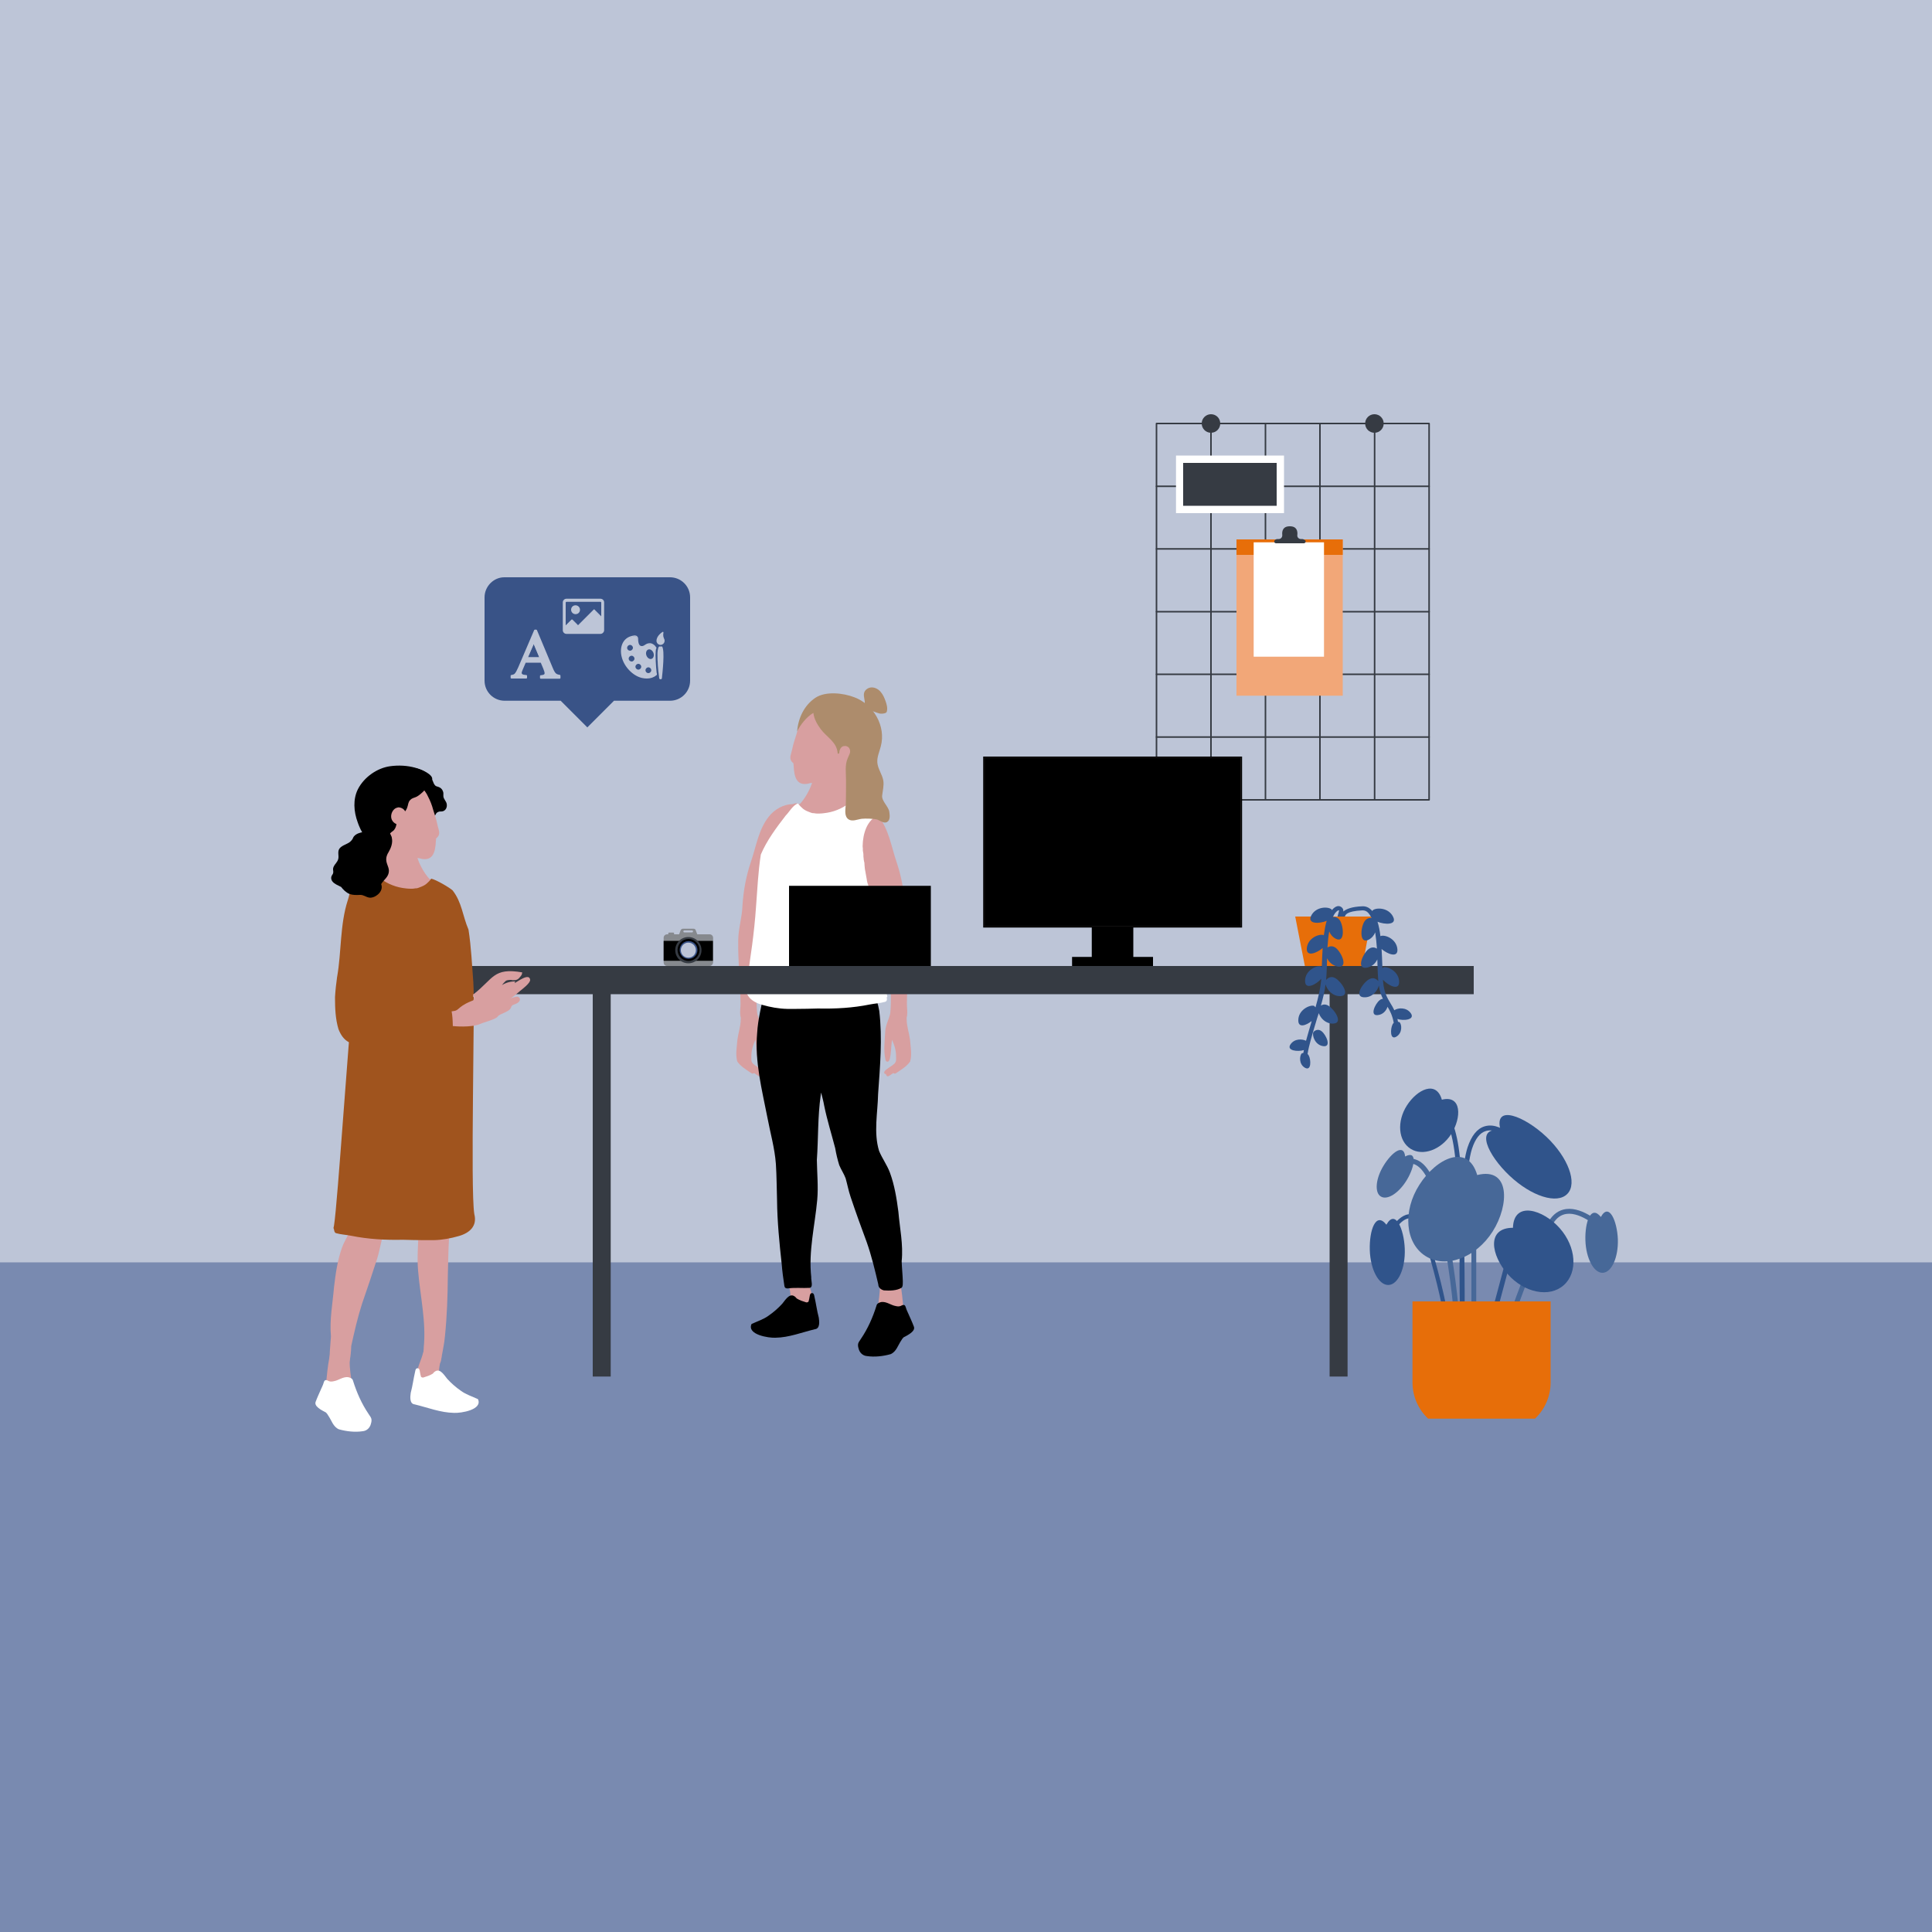 <?xml version="1.0" encoding="utf-8"?>
<!-- Generator: Adobe Illustrator 27.9.0, SVG Export Plug-In . SVG Version: 6.00 Build 0)  -->
<svg version="1.1" id="Laag_1" xmlns="http://www.w3.org/2000/svg" xmlns:xlink="http://www.w3.org/1999/xlink" x="0px" y="0px"
	 viewBox="0 0 1000 1000" style="enable-background:new 0 0 1000 1000;" xml:space="preserve">
<style type="text/css">
	.st0{fill-rule:evenodd;clip-rule:evenodd;fill:#BDC5D7;}
	.st1{fill:#798AB0;}
	.st2{fill:#363B43;}
	.st3{fill:#F2A778;}
	.st4{fill:#E76E09;}
	.st5{fill:#FFFFFF;}
	.st6{fill:#D89FA0;}
	.st7{fill:#AD8C6C;}
	.st8{fill:#395387;}
	.st9{fill:#BDC5D7;}
	.st10{fill:#A0541E;}
	.st11{fill:#231F20;}
	.st12{fill:#30548B;}
	.st13{fill:#476898;}
	.st14{fill:#86898E;}
</style>
<rect y="0" class="st0" width="1000" height="1000"/>
<rect y="653.4" class="st1" width="1000" height="346.6"/>
<g>
	<g>
		<g>
			<g>
				<g>
					<g>
						<path class="st2" d="M739.7,414.4H598.6c-0.2,0-0.4-0.2-0.4-0.4V219.2c0-0.2,0.2-0.4,0.4-0.4h141.1c0.2,0,0.4,0.2,0.4,0.4V414
							C740.1,414.2,739.9,414.4,739.7,414.4z M599,413.6h140.3v-194H599V413.6z"/>
					</g>
				</g>
			</g>
		</g>
		<g>
			<g>
				<g>
					<g>
						<path class="st2" d="M739.7,381.9H598.6c-0.2,0-0.4-0.2-0.4-0.4c0-0.2,0.2-0.4,0.4-0.4h141.1c0.2,0,0.4,0.2,0.4,0.4
							C740.1,381.7,739.9,381.9,739.7,381.9z"/>
					</g>
				</g>
			</g>
		</g>
		<g>
			<g>
				<g>
					<g>
						<path class="st2" d="M739.7,349.4H598.6c-0.2,0-0.4-0.2-0.4-0.4c0-0.2,0.2-0.4,0.4-0.4h141.1c0.2,0,0.4,0.2,0.4,0.4
							C740.1,349.3,739.9,349.4,739.7,349.4z"/>
					</g>
				</g>
			</g>
		</g>
		<g>
			<g>
				<g>
					<g>
						<path class="st2" d="M739.7,317H598.6c-0.2,0-0.4-0.2-0.4-0.4c0-0.2,0.2-0.4,0.4-0.4h141.1c0.2,0,0.4,0.2,0.4,0.4
							C740.1,316.8,739.9,317,739.7,317z"/>
					</g>
				</g>
			</g>
		</g>
		<g>
			<g>
				<g>
					<g>
						<path class="st2" d="M739.7,284.5H598.6c-0.2,0-0.4-0.2-0.4-0.4c0-0.2,0.2-0.4,0.4-0.4h141.1c0.2,0,0.4,0.2,0.4,0.4
							C740.1,284.3,739.9,284.5,739.7,284.5z"/>
					</g>
				</g>
			</g>
		</g>
		<g>
			<g>
				<g>
					<g>
						<path class="st2" d="M739.7,252.1H598.6c-0.2,0-0.4-0.2-0.4-0.4c0-0.2,0.2-0.4,0.4-0.4h141.1c0.2,0,0.4,0.2,0.4,0.4
							C740.1,251.9,739.9,252.1,739.7,252.1z"/>
					</g>
				</g>
			</g>
		</g>
		<g>
			<g>
				<g>
					<g>
						<path class="st2" d="M711.5,414.4c-0.2,0-0.4-0.2-0.4-0.4V219.2c0-0.2,0.2-0.4,0.4-0.4c0.2,0,0.4,0.2,0.4,0.4V414
							C711.9,414.2,711.7,414.4,711.5,414.4z"/>
					</g>
				</g>
			</g>
		</g>
		<g>
			<g>
				<g>
					<g>
						<path class="st2" d="M683.2,414.4c-0.2,0-0.4-0.2-0.4-0.4V219.2c0-0.2,0.2-0.4,0.4-0.4s0.4,0.2,0.4,0.4V414
							C683.6,414.2,683.5,414.4,683.2,414.4z"/>
					</g>
				</g>
			</g>
		</g>
		<g>
			<g>
				<g>
					<g>
						<path class="st2" d="M655,414.4c-0.2,0-0.4-0.2-0.4-0.4V219.2c0-0.2,0.2-0.4,0.4-0.4c0.2,0,0.4,0.2,0.4,0.4V414
							C655.4,414.2,655.2,414.4,655,414.4z"/>
					</g>
				</g>
			</g>
		</g>
		<g>
			<g>
				<g>
					<g>
						<path class="st2" d="M626.8,414.4c-0.2,0-0.4-0.2-0.4-0.4V219.2c0-0.2,0.2-0.4,0.4-0.4s0.4,0.2,0.4,0.4V414
							C627.2,414.2,627,414.4,626.8,414.4z"/>
					</g>
				</g>
			</g>
		</g>
	</g>
	<g>
		<g>
			<g>
				<g>
					<g>
						<rect x="640" y="279.2" class="st3" width="55" height="80.9"/>
					</g>
				</g>
			</g>
		</g>
		<g>
			<g>
				<g>
					<g>
						<rect x="640" y="279.2" class="st4" width="55" height="8"/>
					</g>
				</g>
			</g>
		</g>
		<g>
			<g>
				<g>
					<rect x="648.9" y="280.7" class="st5" width="36.4" height="59.2"/>
				</g>
			</g>
		</g>
		<g>
			<g>
				<g>
					<g>
						<path class="st2" d="M674,279h-0.7c-1.1,0-2-1-1.8-2.1c0.2-1.9-0.2-4.5-3.9-4.5s-4.1,2.6-3.9,4.5c0.1,1.1-0.7,2.1-1.8,2.1
							h-0.7c-0.6,0-1.2,0.3-1.5,0.8l0,0c-0.4,0.6,0,1.4,0.8,1.4h7.2h7.2c0.7,0,1.1-0.8,0.8-1.4l0,0C675.2,279.4,674.6,279,674,279z"
							/>
					</g>
				</g>
			</g>
		</g>
	</g>
	<g>
		<g>
			<g>
				<g>
					<g>
						<rect x="610.5" y="237.7" class="st2" width="52.1" height="26"/>
					</g>
				</g>
			</g>
		</g>
		<g>
			<g>
				<g>
					<g>
						<path class="st5" d="M608.7,235.8v29.8h55.9v-29.8H608.7z M660.8,261.8h-48.4v-22.2h48.4V261.8z"/>
					</g>
				</g>
			</g>
		</g>
		<g>
			<g>
				<g>
					<g>
					</g>
				</g>
			</g>
		</g>
	</g>
	<g>
		<g>
			<g>
				<g>
					<path class="st2" d="M631.6,219.2c0,2.7-2.2,4.8-4.8,4.8c-2.7,0-4.8-2.2-4.8-4.8c0-2.7,2.2-4.8,4.8-4.8
						C629.5,214.4,631.6,216.5,631.6,219.2z"/>
				</g>
			</g>
		</g>
	</g>
	<g>
		<g>
			<g>
				<g>
					<path class="st2" d="M706.6,219.2c0,2.7,2.2,4.8,4.8,4.8c2.7,0,4.8-2.2,4.8-4.8c0-2.7-2.2-4.8-4.8-4.8
						C708.8,214.4,706.6,216.5,706.6,219.2z"/>
				</g>
			</g>
		</g>
	</g>
</g>
<g>
	<g>
		<path class="st6" d="M412.9,681.4c-1.8-0.4-3.8-1.2-4.9-2.6c0.2-0.7,0.3-1.5,0.6-2.2s0.5-1.4,0.6-2.1c0,0.1,0,0.1,0,0.2
			c0.1-0.9,0.2-1.7,0.1-2.6v0.1c0-0.1,0-0.1,0-0.2l0,0c-0.1-0.7-0.2-1.6-0.2-2.3l0,0l0,0l0,0l0,0l0,0l0,0l0,0l0,0c0,0,0,0,0,0.1
			c0,0,0,0,0-0.1l0,0l0,0l0,0l0,0l0,0l0,0l0,0l0,0c-0.2-1.8-0.5-3.6-1.1-5.3c-0.2-0.8-0.6-1.6-0.9-2.4c-0.2-0.4-0.3-0.8-0.5-1.2
			c-0.1-0.1-0.1-0.2-0.2-0.3c0-0.2,0-0.2-0.1-0.4c-0.2-0.7-0.6-2,0.5-2.2c1.7-0.2,1.3,1.9,1.6,3c0.3-2.6,2.4-8.5,5.9-6.2
			c2.5,2.8,2.9,6.8,4.3,10.3c2.6,6.6,5.4,17-4.1,17C414,681.4,413.5,681.4,412.9,681.4z"/>
		<path class="st6" d="M467.4,674.9c0.1,1.6,0.8,3.2,1,4.9c-0.1,4.3-5.1,6.3-8.9,5.8c-2.3-0.2-4.4-2-4.9-4.3
			c-1.8-0.4-0.3-2.7-0.3-3.9c0.4-3.9,1.2-7.8,1.1-11.8c0.1-2.4-0.2-4.5-0.3-6.9c0.1-0.9,1.1-1.3,1.8-1.6c1.6-0.6,3-1.7,4.7-1.8
			C465.8,655.5,467,671.3,467.4,674.9z"/>
		<path d="M423.8,682c0.3,2,0.7,5.7-2,6c-6.7,1.6-13.4,4.3-20.4,4.4c-3.6,0.2-14.9-1.6-12.4-7.1c3-1.4,6.2-2.4,8.8-4.3
			c2.6-1.8,5-3.9,7.1-6.2c2-2.5,4.4-6.6,7.5-2.7c1.6,1,3.3,1.5,4.9,2c0.4,0.1,0.9-0.1,1.2-0.4c0.3-0.9,0.4-1.8,0.6-2.8
			c0.1-0.7,0.3-1.6,1.2-1.6s1.1,1,1.2,1.6C422.4,674.7,422.8,678.3,423.8,682z"/>
		<path d="M473,686.6c1,2.4-3,4.4-5.3,5.6c-0.5,0.5-0.9,1-1.2,1.6c-1.7,2.4-2.5,5.8-5.5,7.1c-3.9,1.1-8.3,1.6-12.3,1
			c-2.2-0.2-3.8-1.8-4.3-3.9c-0.3-1-0.5-2.1,0-3.1c0.3-0.7,0.9-1.3,1.2-1.9c3.6-5.3,6.2-11.2,8.1-17.3c0.2-1.1,1.7-1.7,2.7-1.8
			c2.6-0.2,4.8,1.7,7.2,2.1c0.9,0.2,1.6,0.3,2.5,0c1-0.5,2.1-1.1,2.6,0.3c0.3,1,0.7,2.1,1.2,3.1l0,0c0,0.1,0.1,0.1,0.1,0.2
			C471,681.9,472.1,684.2,473,686.6z"/>
	</g>
	<g>
		<path class="st6" d="M426.9,432.8c-0.6,0-1.1-0.1-1.6-0.2c-0.7-0.2-1.6-0.2-2.3-0.5c-1.8-0.5-3.5-1.2-5.3-1.8
			c-1.6-0.7-3.3-1.3-4.9-2.1c-1.3-0.7-2.5-1.3-3.9-1.9c-0.8-0.3-1.6-0.6-2.5-0.8c-1-1-1.6-1.9-1.3-2.4c0-0.1,0.1-0.1,0.1-0.2
			c0.1-0.4,0.4-0.7,0.8-0.8c7.3-3.2,12.2-10.3,14.6-17.6c0.8-2.4,1.5-4.9,2.1-7.3c0-0.2,0.2-0.5,0.2-0.7c0-0.3,0-0.6,0-0.9
			c0.1-0.4,0.5-0.7,0.8-0.9c1.9-0.7,3.9-0.7,5.8-0.7c3.3,0.4,6.7,0.5,10.1,1c0,0.1,0,0.2,0,0.3c0.2,0.2,0.2,0.4,0.2,0.7
			c0.6,4.9,0.7,10.1,2.1,14.9c0.2,1,0.4,2,0.7,2.9c0.2,1.1,0.6,2.1,1.1,3.1c0.5,1.2,1,2.2,1.6,3.3c1,1.8,2.1,3.5,3.4,5.3
			c0,0.1,0.1,0.1,0.1,0.2v0.1l0,0c0.2,0.2,0.2,0.3,0.4,0.6c-0.5,0.8-1.2,1.6-1.8,2.3c-0.5,0.2-1.1,0.4-1.6,0.7
			c-0.8,0.3-1.6,0.6-2.5,0.8c-1.5,0.5-3,0.8-4.5,1.2c0.2,0,0.2-0.1,0.4-0.1c-2.7,0.5-5.4,0.9-8.2,1.2c-1.2,0.1-2.5,0.2-3.7,0.2
			C427.2,432.8,427,432.8,426.9,432.8z"/>
		<g>
			<path class="st6" d="M444.3,368.3c-6.7-10.8-24.5-5.9-29.5,5.2c-1.1,2.1-2,4.4-2.6,6.7c-0.8,2.4-1.6,4.9-2.1,7.3
				c-0.7,3.5-2.2,5.3,0.6,7.6c0,0.1,0,0.2,0,0.3c0.3,4,0.4,10.4,5.8,10.4c1.1,0,2.1-0.2,3-0.5c3.5-0.2,6.9-0.8,10.3-1.4
				c5.9-0.7,11.8-3.4,14.6-9C448.3,389.1,449.5,375.1,444.3,368.3z M429.8,402.3c1.5-0.4,3-0.9,4.5-1.5c0,0.2,0,0.3,0,0.5
				C432.8,401.7,431.3,402.1,429.8,402.3z"/>
		</g>
	</g>
	<path class="st6" d="M383.4,527.7c0.1-0.7,0-1.3-0.2-2c-0.3-2.1,0.1-4.1,0.1-6.2c-0.1-10.9-1.4-21.9-1.2-32.9
		c0.1-6.1,2-11.8,2.2-17.9c0.5-7.7,1.9-15.4,4.4-22.7c2.7-7.9,3.9-16.7,9.3-23.4c2.9-3.7,7.5-6.3,12.3-6.4c4.5-1.9,5.6,3.5,5.8,6.8
		c0.1,4.3-1.2,8.7-2.8,12.7c-5.4,13.8-12.6,27.2-16.2,41.6c0,0.2-0.1,0.3-0.2,0.5c-0.4,8.2-2.7,16.1-4.1,24.2
		c-1.1,7.4-1.6,15-0.9,22.4c0.6,3.1,2.4,6,2.6,9.3c0.2,4.9,1,9.8-0.1,14.7c0,0.7-0.6,1.3-1.3,1.1c-0.5-0.2-0.7-0.7-0.9-1.2
		c-0.8-3.3-0.7-6.7-1.2-10.1c-1.3,2.8-2.2,5.9-2.1,9c0,0.9-0.2,1.9,0.4,2.7c0.7,1.8,7.1,4.1,5.5,5.8c-0.2,0.2-0.6,0.3-0.8,0.2
		c0.1,0.2,0.1,0.5-0.1,0.7c-0.5,1-1.4,0.3-2.1-0.2c-0.5-0.3-1-0.7-1.5-1c-0.1,0.1-0.4,0.3-0.6,0.3c-0.5,0.1-0.8-0.3-1.2-0.5
		c-2.5-1.7-5.2-3.3-6.9-5.8c-1-3.6-0.2-7.7,0.1-11.4C382.2,534.4,383.4,531.1,383.4,527.7z"/>
	<path class="st6" d="M448.2,419.6c3.6,5.9,5.3,13.4,4.2,20.3c-0.8,4.7-2.9,9-4.7,13.4c-1.3,3.1-2.4,6.2-3.4,9.5
		c-0.5,6.2-1.9,12.5-2.2,17c-0.2,3.9-0.2,8-0.2,11.9c0.1,4.3,0.5,8.7-1.3,12.7c-2.5,5.2-5.3,10.3-8.7,14.9
		c-3.2,3.5-8.1,5.6-12.8,4.9c-8.6-0.6-16.4-6.3-19.4-14.5c0.2,1.5,0.4,3,0.9,4.4c0.7,0.4,0.5,1.5-0.2,1.7c-2.4,0.8-2.5-5.2-2.8-6.7
		c-1-9.2-0.9-18.4,1.6-27.4c1.4-6,1-12-0.2-18c-0.5-3-0.7-6-1.3-8.9c-0.2-0.2-0.2-0.3-0.3-0.6c-4.4-11.6,0.5-16.4,5.9-26.1
		c2.4-3.9,4.7-8.3,8.5-11c1.7-1,3.7-1.4,5.6-2C426.7,413.6,441.8,411.2,448.2,419.6z"/>
	<path class="st6" d="M471,538c0.3,3.7,1.1,7.8,0.1,11.4c-1.7,2.5-4.4,4.1-6.9,5.8c-0.4,0.2-0.7,0.6-1.2,0.5c-0.2,0-0.5-0.2-0.6-0.3
		c-0.5,0.3-1,0.7-1.5,1c-0.7,0.5-1.6,1.2-2.1,0.2c-0.2-0.2-0.2-0.5-0.1-0.7c-0.2,0.1-0.6,0-0.8-0.2c-1.6-1.7,4.8-4,5.5-5.8
		c0.6-0.8,0.4-1.8,0.4-2.7c0.1-3.1-0.8-6.2-2.1-9c-0.5,3.4-0.4,6.8-1.2,10.1c-0.2,0.5-0.4,1-0.9,1.2c-0.7,0.2-1.3-0.4-1.3-1.1
		c-1.1-4.9-0.3-9.8-0.1-14.7c0.2-3.3,2-6.2,2.6-9.3c0.7-7.4,0.2-15-0.9-22.4c-1.4-8.1-3.7-16-4.1-24.2c-0.1-0.2-0.2-0.3-0.2-0.5
		c-3.6-14.4-10.8-27.8-16.2-41.6c-1.6-4-2.9-8.4-2.8-12.7c0.2-3.3,1.3-8.7,5.8-6.8c4.8,0.1,9.4,2.7,12.3,6.4
		c5.4,6.7,6.6,15.5,9.3,23.4c2.5,7.3,3.9,15,4.4,22.7c0.2,6.1,2.1,11.8,2.2,17.9c0.2,11-1.1,22-1.2,32.9c0,2.1,0.4,4.1,0.1,6.2
		c-0.2,0.7-0.3,1.3-0.2,2C469.3,531.1,470.5,534.4,471,538z"/>
	<path d="M467.3,663.2c-0.1,1.1,0.2,2.4-0.6,3.3c-2.5,1.6-6.3,1.6-9.2,1.4c-1.6-0.4-2.9-1.5-2.9-3.1c-1.7-7.3-3.5-14.8-6-21.9
		c-2.9-7.8-5.7-15.5-8.3-23.3c-1.1-3.2-1.7-6.5-2.6-9.7c-0.9-2.4-2.3-4.4-3.3-6.8c-0.9-2.9-1.6-5.8-2.1-8.8
		c-1.9-7.3-4.2-14.6-5.7-22c-0.4-2.3-1-4.5-1.6-6.8c-0.1,0.7-0.2,1.2-0.2,1.4c-1.6,11.1-1.2,22.3-2,33.5c0.1,6.9,0.8,13.7,0.2,20.6
		c-1.2,13.3-4.6,26.6-3.1,40c-0.2,1.6,1.3,5.5-1,5.6c-3.5,0.2-6.9-0.2-10.4,0.2c-0.7,0.1-1.4,0.2-2-0.2c-0.3-0.2-0.4-0.6-0.5-1
		c-0.6-3.8-1.1-7.6-1.4-11.4c-1.2-10.9-2.3-22-2.4-33c-0.2-6.2-0.2-12.5-0.6-18.7c-0.6-8.2-2.9-16.1-4.4-24.1
		c-2.8-14.3-6.6-28.9-5.3-43.7c0.4-7.2,2.3-14.3,3.7-21.4c0.9-7.1,0.3-14.3,1.2-21.4c0-1.1,0.6-2.7,1.9-1.8l0.1,0.1
		c0.9-0.1,1.8-0.1,2.7-0.2c13.8-1.6,26.9-7.4,40.7-8.8c0.5,0.2,0.8,0.6,0.8,1.1c-0.4,1.7-0.2,3.5-0.2,5.3l0,0
		c2.2,5,4.9,9.9,6.2,15.3c1.7,6.9,4.9,13.3,6.1,20.3c1.7,14.3,0.4,28.9-0.6,43.1c-0.2,9.7-2.4,19.9,0.5,29.4
		c1.6,3.9,4.1,7.2,5.6,11.2c2.4,6.5,3.5,13.4,4.4,20.3c0.7,8.5,2.6,16.9,1.7,25.6C466.8,656.2,467.2,659.7,467.3,663.2z"/>
	<path class="st5" d="M458.9,516.3c0.4,0.9,0.2,2.1-1,2.3c-2.5,0.7-5.1,0.8-7.6,1.3c-8.9,1.8-17.8,2.3-26.9,2.1
		c-3.7,0.1-7.4,0.2-11.1,0.2c-1.6,0-3.3,0-4.9,0c-4.4-0.1-8.7-0.9-12.9-2.1c-5.7-1.6-9.7-5.2-8.1-11.4c2.1-13,4-26,4.9-39.1
		c0.7-9.1,1.1-18.3,2.5-27.3c3.1-7.3,8.1-14,12.9-20.2c1.6-1.5,3.9-5.7,6.4-6.2c0.7,1,1.5,1.8,2.3,2.5s1.7,1.2,2.7,1.6
		c0.6,0.2,1.2,0.5,1.8,0.7c0.5,0.2,0.9,0.2,1.4,0.2c0.6,0.1,1.1,0.2,1.6,0.2c0.1,0,0.2,0,0.2,0c0.2,0,0.3,0,0.6,0
		c1.5,0,3-0.2,4.3-0.4c4.9-0.8,9.1-2.9,12.9-6c0.8-0.8,2.1-1.3,3-2c0.7,0.7,1.5,1.5,2.3,2.1c1.6,1.4,3.2,2.9,4.9,4.2
		c1.2,1,2.5,2,3.7,2.9c-6.2,2.4-8.2,9.9-8.3,16c0,0.3,0,0.7,0.1,1.1c0,0.4,0,0.8,0,1.2c0.1,0.4,0.1,0.8,0.2,1.2
		c0.1,0.4,0.1,0.9,0.1,1.3c0,0.5,0,1,0.1,1.4c0,0.5,0.1,1.1,0.2,1.6c0.1,0.2,0.1,0.6,0.2,0.8c0,0.6,0.1,1.2,0.1,1.6
		c0.1,1.2,0.2,2.3,0.5,3.5c0.2,1.2,0.4,2.2,0.6,3.4c0.1,0.7,0.2,1.3,0.4,2c0.2,0.6,0.4,1.2,0.6,1.8c0.2,0.6,0.3,1.2,0.6,1.7
		c0.2,0.7,0.6,1.3,0.9,2c0.1,0.2,0.2,0.4,0.4,0.6c0.4,6.4,1.6,12.7,2.5,19c1.6,10.9,3.2,21.6,5,32.4c0.1,0.5,0.2,1,0.3,1.5
		C458.9,516.2,458.9,516.3,458.9,516.3z"/>
	<g>
		<path class="st7" d="M436.3,386.3c0.1-0.1,0.3-0.1,0.5-0.1c1.2-0.3,2.5,0.3,3,1.5c0.3,0.8,0.3,1.6,0,2.4c-0.3,0.8-0.7,1.5-1,2.3
			c-1.6,3.6-0.9,7.6-0.9,11.4c0,4.1,0,8.1-0.1,12.2c-0.1,2.5-1.1,6.4,1.4,8.1c2,1.3,4.5,0,6.9-0.3c1.6-0.2,6.8-0.1,8.2,0.5
			c1.6,0.7,3.3,2,4.8,1.2c1.7-0.9,1.5-3.4,1.2-5.3c-0.4-2.8-4-5.5-3.7-8.4c0.3-2.6,1-5.3,0.6-7.8c-0.6-3.3-2.9-6.1-3.1-9.4
			c-0.2-2.8,1.1-5.5,1.8-8.3c2.8-10.5-3.8-21.7-13.7-25.4c-5.7-2.2-14.8-3.3-20.2,0.3c-5.8,3.9-8.9,10.6-9.4,17.4
			c1.6-3.4,5-7.7,8.4-9.6c0.4,3.4,2.1,6,3.8,8.4c3.3,4.4,8.4,6.6,8.8,12.7c1,0.1,0.8-0.7,0.9-1.3
			C434.8,387.6,435.3,386.7,436.3,386.3z"/>
		<path class="st7" d="M447.2,358.9c0.3-1.8,2.2-3.1,4-3.1c1.8,0,3.6,1,4.7,2.4c1.2,1.4,1.9,3.1,2.5,4.8c0.6,1.7,1.1,3.6,0.6,5.3
			c0,0.2-0.1,0.3-0.2,0.4c-0.2,0.2-0.4,0.3-0.6,0.4c-1,0.3-2,0.4-3,0.2c-1.8-0.4-3.5-1.6-5.2-1.2c-0.4,0.1-0.8,0.2-1.1,0.1
			c-0.3-0.1-0.5-0.3-0.7-0.5c-1.8-1.8-0.8-1.9-0.6-3.8C447.7,362.2,446.9,360.6,447.2,358.9z"/>
	</g>
</g>
<g id="figures">
	<g>
		<path class="st2" d="M316.1,511.9v200.6h-9.3V511.9H316.1z"/>
		<path class="st2" d="M697.5,511.9v200.6h-9.3V511.9H697.5z"/>
		<path class="st2" d="M762.8,500v14.6h-525V500H762.8z"/>
	</g>
</g>
<g>
	<path class="st8" d="M250.8,309.2v43.1c0,5.8,4.7,10.4,10.4,10.4h29l13.8,13.8l13.8-13.8h29c5.8,0,10.4-4.7,10.4-10.4v-43.1
		c0-5.8-4.7-10.4-10.4-10.4H261C255.5,298.8,250.8,303.5,250.8,309.2z"/>
	<g id="_x32_">
		<path class="st9" d="M287.5,348.9c-0.5-0.5-1.1-1.5-1.8-3.1l-8.2-19.6h-0.6l-8.3,19.4c-0.7,1.7-1.4,2.8-2,3.4
			c-0.3,0.3-0.9,0.5-1.9,0.7v1h7.7v-1c-1.1-0.1-1.9-0.3-2.2-0.5s-0.5-0.6-0.5-0.9c0-0.5,0.2-1.1,0.6-2l1.6-3.7h8.3l1.4,3.4
			c0.5,1.1,0.7,1.9,0.7,2.4c0,0.4-0.2,0.7-0.5,1c-0.3,0.3-1,0.4-1.9,0.5v1h9.8v-1C288.8,349.7,288,349.4,287.5,348.9z M276.2,333.3
			l2.9,6.9h-5.9L276.2,333.3z"/>
		<path class="st9" d="M289.8,349.3c-0.9-0.1-1.5-0.3-2-0.7c-0.5-0.4-1.1-1.4-1.7-2.9l-8.2-19.6c-0.1-0.1-0.2-0.2-0.4-0.2h-0.6
			c-0.2,0-0.3,0.1-0.4,0.2l-8.3,19.4c-0.7,1.6-1.3,2.7-1.9,3.3c-0.1,0.1-0.5,0.4-1.7,0.6c-0.2,0-0.3,0.2-0.3,0.4v1
			c0,0.2,0.2,0.4,0.4,0.4h7.7c0.2,0,0.4-0.2,0.4-0.4v-1c0-0.2-0.2-0.4-0.4-0.4c-1.4-0.1-1.8-0.3-2-0.4c-0.3-0.3-0.4-0.5-0.4-0.6
			c0-0.3,0.1-0.8,0.6-1.9l1.5-3.5h7.8l1.3,3.1c0.5,1.3,0.7,1.9,0.7,2.3c0,0.3-0.1,0.5-0.3,0.7c-0.2,0.1-0.6,0.3-1.7,0.4
			c-0.2,0-0.4,0.2-0.4,0.4v1c0,0.2,0.2,0.4,0.4,0.4h9.8c0.2,0,0.4-0.2,0.4-0.4v-1C290.1,349.5,290,349.4,289.8,349.3z M289.3,350.4
			h-9v-0.3c0.8-0.1,1.4-0.2,1.8-0.5c0.4-0.3,0.6-0.8,0.6-1.3c0-0.6-0.2-1.4-0.7-2.6l-1.4-3.4c-0.1-0.1-0.2-0.2-0.4-0.2h-8.3
			c-0.2,0-0.3,0.1-0.4,0.2l-1.6,3.7c-0.4,1-0.6,1.7-0.6,2.2c0,0.5,0.2,0.9,0.7,1.3c0.4,0.3,1,0.5,2.1,0.6v0.3h-6.9v-0.3
			c0.9-0.2,1.5-0.4,1.8-0.7c0.6-0.6,1.3-1.7,2.1-3.5l8.2-19.1h0.1l8.1,19.3c0.7,1.6,1.3,2.7,1.9,3.2c0.5,0.5,1.2,0.7,2.1,0.9V350.4z
			"/>
		<path class="st9" d="M280.1,340.4l-3.5-8.3c-0.1-0.1-0.2-0.2-0.4-0.2h0c-0.2,0-0.3,0.1-0.4,0.2l-3.6,8.3c-0.1,0.1,0,0.3,0,0.4
			c0.1,0.1,0.2,0.2,0.3,0.2h7c0.1,0,0.3-0.1,0.3-0.2C280.1,340.7,280.1,340.6,280.1,340.4z M273.3,340.2l3-6.9l2.9,6.9H273.3z"/>
	</g>
	<g id="_x31_3">
		<path class="st9" d="M310.8,328.1h-17.6c-1,0-1.9-0.8-1.9-1.9v-14.4c0-1,0.8-1.9,1.9-1.9h17.6c1,0,1.9,0.8,1.9,1.9v14.4
			C312.7,327.2,311.8,328.1,310.8,328.1z M293.2,311.5c-0.2,0-0.4,0.2-0.4,0.4v14.4c0,0.2,0.2,0.4,0.4,0.4h17.6
			c0.2,0,0.4-0.2,0.4-0.4v-14.4c0-0.2-0.2-0.4-0.4-0.4H293.2z"/>
		<circle class="st9" cx="297.9" cy="315.6" r="2"/>
		<path class="st9" d="M297.9,317.9c-1.2,0-2.3-1-2.3-2.3s1-2.3,2.3-2.3c1.2,0,2.3,1,2.3,2.3S299.2,317.9,297.9,317.9z M297.9,314
			c-0.9,0-1.7,0.8-1.7,1.7c0,0.9,0.8,1.7,1.7,1.7c0.9,0,1.7-0.8,1.7-1.7C299.6,314.7,298.8,314,297.9,314z"/>
		<path class="st9" d="M292.1,324.7l3.9-3.9l3.2,3.2l8.3-8.3l4.3,4.3v5.2c0,1.2-1,2.2-2.2,2.2h-15.3c-1.2,0-2.2-1-2.2-2.2V324.7z"/>
		<path class="st9" d="M309.6,327.7h-15.3c-1.4,0-2.5-1.1-2.5-2.5v-0.4c0-0.1,0-0.2,0.1-0.2l3.9-3.9c0.1-0.1,0.4-0.1,0.5,0l2.9,2.9
			l8.1-8.1c0.1-0.1,0.2-0.1,0.2-0.1s0.2,0,0.2,0.1l4.3,4.3c0.1,0.1,0.1,0.2,0.1,0.2v5.2C312.1,326.5,311,327.7,309.6,327.7z
			 M292.5,324.8v0.3c0,1,0.8,1.9,1.9,1.9h15.3c1,0,1.9-0.8,1.9-1.9V320l-3.9-3.9l-8.1,8.1c-0.1,0.1-0.4,0.1-0.5,0l-2.9-2.9
			L292.5,324.8z"/>
	</g>
	<g id="_x33_">
		<path class="st9" d="M339.9,348.5c-0.2-1.8-0.4-4.1-0.5-6.4c-0.1-2.1-0.1-3.8,0-5c0-0.3,0.1-0.6,0.1-0.9c0-0.2,0.1-0.3,0.1-0.5v0
			c-0.3-0.4-0.5-0.7-0.8-1.1c0,0,0-0.1-0.1-0.1c-1.2-1.4-3.3-1.6-4.7-0.4c-0.6,0.5-1.3,0.8-2.1,0.7c-1.6-0.2-2-1.9-2-4.1
			c0-0.8-0.7-1.5-1.5-1.4c-1.6,0.2-3,0.7-4,1.5c-3.8,3.1-3.6,9.7,0.6,14.8c4.1,5.1,10.6,6.8,14.4,3.8c0.2-0.2,0.4-0.3,0.5-0.5
			C339.9,348.8,339.9,348.6,339.9,348.5z M325.4,340.9c0-0.8,0.7-1.5,1.5-1.5c0.8,0,1.5,0.7,1.5,1.5c0,0.8-0.7,1.5-1.5,1.5
			C326,342.3,325.4,341.7,325.4,340.9z M324.6,335.3c0-0.8,0.7-1.5,1.5-1.5c0.8,0,1.5,0.7,1.5,1.5c0,0.8-0.7,1.5-1.5,1.5
			C325.3,336.8,324.6,336.2,324.6,335.3z M331.9,345.1c0,0.8-0.7,1.5-1.5,1.5c-0.8,0-1.5-0.7-1.5-1.5c0-0.8,0.7-1.5,1.5-1.5
			C331.2,343.6,331.9,344.3,331.9,345.1z M334.1,346.9c0-0.8,0.7-1.5,1.5-1.5c0.8,0,1.5,0.7,1.5,1.5c0,0.8-0.7,1.5-1.5,1.5
			C334.7,348.4,334.1,347.7,334.1,346.9z M335.5,336.2c1-0.4,2.2,0.4,2.7,1.7c0.5,1.3,0.1,2.7-0.9,3.1c-1,0.4-2.2-0.4-2.7-1.7
			C334.1,338,334.5,336.6,335.5,336.2z M340.3,338.7c0,1.7,0.1,3.7,0.2,5.7L340.3,338.7z"/>
		<path class="st9" d="M340.5,336.4c0,0.2,0,0.4-0.1,0.6L340.5,336.4z"/>
		<path class="st9" d="M340,348.9c0,0.1,0,0.3,0,0.4c-0.1,0.1-0.2,0.2-0.4,0.3c-1.3,1.1-3,1.6-4.8,1.6c-0.8,0-1.7-0.1-2.6-0.3
			c-2.8-0.7-5.4-2.5-7.5-5.1c-2-2.5-3.2-5.5-3.3-8.4c-0.1-2.9,0.9-5.4,2.8-6.9c1.1-0.9,2.6-1.4,4.2-1.6c0.5,0,1,0.1,1.3,0.4
			c0.4,0.3,0.6,0.8,0.6,1.3c0,3.2,1,3.7,1.7,3.8c0.6,0.1,1.2-0.2,1.8-0.6c0.8-0.6,1.7-0.9,2.7-0.9c1,0.1,1.8,0.6,2.5,1.3l0.1,0.1
			c0.2,0.3,0.4,0.6,0.7,0.9c0,0.1-0.1,0.3-0.1,0.4v0c0,0.2-0.1,0.3-0.1,0.5c-0.3-0.5-0.6-0.9-1-1.4l-0.1-0.1c-0.5-0.6-1.2-1-2-1.1
			c-0.8-0.1-1.6,0.2-2.2,0.7c-0.7,0.6-1.5,0.9-2.3,0.8c-0.9-0.1-1.5-0.6-1.9-1.5c-0.3-0.7-0.4-1.7-0.4-3c0-0.3-0.1-0.6-0.3-0.8
			c-0.2-0.2-0.5-0.3-0.8-0.3c-1.5,0.1-2.8,0.7-3.8,1.4c-3.7,2.9-3.4,9.4,0.6,14.4c4,5,10.2,6.7,13.9,3.7c0.2-0.2,0.5-0.4,0.7-0.7
			C339.9,348.6,339.9,348.8,340,348.9z"/>
		<path class="st9" d="M340.9,348.3C340.9,348.3,340.9,348.4,340.9,348.3c-0.1-0.1-0.1-0.3-0.1-0.5c0,0,0,0,0,0
			C341,348,341,348.2,340.9,348.3z"/>
		<path class="st9" d="M342.6,351c0,0.4-0.4,0.6-0.7,0.6c-0.4,0-0.7-0.3-0.7-0.6c-0.1-0.6-0.2-1.5-0.3-2.6c0-0.2,0-0.4-0.1-0.6
			c-0.1-1-0.2-2.2-0.3-3.4c0,0,0,0,0,0c-0.1-1.9-0.2-4-0.2-5.7v0c0-0.6,0-1.2,0.1-1.7c0-0.2,0-0.4,0.1-0.6c0.1-0.9,0.4-1.6,0.7-1.8
			h1.5C344.2,336.8,342.9,348.2,342.6,351z"/>
		<path class="st9" d="M343.7,331.6c0,1-0.8,1.8-1.8,1.8s-1.8-0.8-1.8-1.8c0-2.5,3-4.3,3-4.3C342.6,329.8,343.7,330.6,343.7,331.6z"
			/>
		<path class="st9" d="M343.7,330.5c-0.3-0.7-0.6-1.5-0.3-3.1c0-0.1,0-0.3-0.1-0.3c-0.1-0.1-0.3-0.1-0.4,0c-0.1,0.1-3.1,1.9-3.1,4.6
			c0,1,0.7,1.8,1.5,2c0.2,0.1,0.4,0.1,0.6,0.1s0.4,0,0.6-0.1c0.9-0.3,1.5-1.1,1.5-2C344,331.2,343.9,330.8,343.7,330.5z M341.9,333
			c-0.8,0-1.4-0.6-1.4-1.4c0-1.6,1.4-2.9,2.2-3.6c-0.1,1.3,0.2,2.1,0.5,2.7c0.1,0.3,0.2,0.6,0.2,0.9
			C343.3,332.4,342.7,333,341.9,333z"/>
	</g>
</g>
<g>
	<path d="M210.7,397.7c1.9,0.1,3.8,0.4,5.6,1c-0.8,0.8-0.2,1.9-0.3,2.8c-0.1,1.9-1.5,3.5-1.9,5.3c-0.3,1.4-0.3,2.9,0.1,4.3
		c0.7,2.7,2.6,4.6,4.3,6.6c1.1,1.3,1.8,2.7,2.9,4c0.5,0.6,1.1,1.1,1.8,1.2c0.9,0.1,1.6-0.3,2.1-1c0.5-0.8,0.4-1.1,1.4-1.6
		c0.9-0.4,1.1-0.2,2-0.3c2-0.2,2.9-2.2,2.5-4c-0.3-1.4-1.6-2.4-1.7-3.8c-0.1-1,0.2-1.8-0.3-2.8c-0.4-1-1.1-1.6-2-2
		c-0.5-0.2-1-0.3-1.5-0.5c-1-0.6-1.3-1.7-1.7-2.7c-2.2-5.4-8.1-7.1-13.5-6.9C210.4,397.2,210.4,397.6,210.7,397.7z"/>
	<g>
		<path class="st6" d="M221.9,720.9c-9.5,0-6.7-10.4-4.1-17c1.4-3.5,1.8-7.5,4.3-10.3c3.5-2.3,5.6,3.6,5.9,6.2
			c0.3-1.1,0.6,2.7,0.4,3.5c-0.6,1.7-0.9,3.5-1.1,5.3l0,0l0,0l0,0l0,0l0,0l0,0l0,0l0,0c0,0.1,0,0.1,0,0.1c0-0.1,0-0.1,0-0.1l0,0l0,0
			l0,0l0,0l0,0l0,0l0,0l0,0c0,0.7-0.1,1.6-0.2,2.3l0,0c0,0.1,0,0.1,0,0.2V711c-0.1,0.9,0,1.7,0.1,2.6c0-0.1,0-0.1,0-0.2
			c0.1,0.7,0.3,1.4,0.6,2.1s0.4,1.5,0.6,2.2c-1.1,1.4-3.1,2.2-4.9,2.6C222.9,720.3,222.4,720.3,221.9,720.9z"/>
		<path class="st6" d="M174.8,694.2c1.7,0.1,3.1,1.2,4.7,1.8c0.7,0.3,1.7,0.7,1.8,1.6c-0.1,2.4-0.4,4.5-0.3,6.9
			c-0.1,4,0.7,7.9,1.1,11.8c0,1.2,1.5,3.5-0.3,3.9c-0.5,2.3-2.6,4.1-4.9,4.3c-3.8,0.5-8.8-1.5-8.9-5.8c0.2-1.7,0.9-3.3,1-4.9
			C169.4,710.2,170.6,694.4,174.8,694.2z"/>
		<path class="st5" d="M214.9,709.8c0.1-0.6,0.3-1.6,1.2-1.6s1.1,0.9,1.2,1.6c0.2,1,0.3,1.9,0.6,2.8c0.3,0.3,0.8,0.5,1.2,0.4
			c1.6-0.5,3.3-1,4.9-2c3.1-3.9,5.5,0.2,7.5,2.7c2.1,2.3,4.5,4.4,7.1,6.2c2.6,1.9,5.8,2.9,8.8,4.3c2.5,5.5-8.8,7.3-12.4,7.1
			c-7-0.1-13.7-2.8-20.4-4.4c-2.7-0.3-2.3-4-2-6C213.6,717.2,214,713.6,214.9,709.8z"/>
		<path class="st5" d="M166.4,718.5c0-0.1,0.1-0.1,0.1-0.2l0,0c0.5-1,0.9-2.1,1.2-3.1c0.5-1.4,1.6-0.8,2.6-0.3
			c0.9,0.3,1.6,0.2,2.5,0c2.4-0.4,4.6-2.3,7.2-2.1c1,0.1,2.5,0.7,2.7,1.8c1.9,6.1,4.5,12,8.1,17.3c0.3,0.6,0.9,1.2,1.2,1.9
			c0.5,1,0.3,2.1,0,3.1c-0.5,2.1-2.1,3.7-4.3,3.9c-4,0.6-8.4,0.1-12.3-1c-3-1.3-3.8-4.7-5.5-7.1c-0.3-0.6-0.7-1.1-1.2-1.6
			c-2.3-1.2-6.3-3.2-5.3-5.6C164.3,723.1,165.4,720.8,166.4,718.5z"/>
	</g>
	<g>
		<path class="st6" d="M209.1,471.6c-1.2,0-2.5-0.1-3.7-0.2c-2.8-0.3-5.5-0.7-8.2-1.2c0.2,0,0.2,0.1,0.4,0.1c-1.5-0.4-3-0.7-4.5-1.2
			c-0.9-0.2-1.7-0.5-2.5-0.8c-0.5-0.3-1.1-0.5-1.6-0.7c-0.6-0.7-1.3-1.5-1.8-2.3c0.2-0.3,0.2-0.4,0.4-0.6l0,0v-0.1
			c0-0.1,0.1-0.1,0.1-0.2c1.3-1.8,2.4-3.5,3.4-5.3c0.6-1.1,1.1-2.1,1.6-3.3c0.5-1,0.9-2,1.1-3.1c0.3-0.9,0.5-1.9,0.7-2.9
			c1.4-4.8,1.5-10,2.1-14.9c0-0.3,0-0.5,0.2-0.7c0-0.1,0-0.2,0-0.3c3.4-0.5,6.8-0.6,10.1-1c1.9,0,3.9,0,5.8,0.7
			c0.3,0.2,0.7,0.5,0.8,0.9c0,0.3,0,0.6,0,0.9c0,0.2,0.2,0.5,0.2,0.7c0.6,2.4,1.3,4.9,2.1,7.3c2.4,7.3,7.3,14.4,14.6,17.6
			c0.4,0.1,0.7,0.4,0.8,0.8c0,0.1,0.1,0.1,0.1,0.2c0.3,0.5-0.3,1.4-1.3,2.4c-0.9,0.2-1.7,0.5-2.5,0.8c-1.4,0.6-2.6,1.2-3.9,1.9
			c-1.6,0.8-3.3,1.4-4.9,2.1c-1.8,0.6-3.5,1.3-5.3,1.8c-0.7,0.3-1.6,0.3-2.3,0.5c-0.5,0.1-1,0.2-1.6,0.2
			C209.4,471.7,209.2,471.7,209.1,471.6z"/>
		<g>
			<path class="st6" d="M192,433.8c2.8,5.6,8.7,8.3,14.6,9c3.4,0.6,6.8,1.2,10.3,1.4c0.9,0.3,1.9,0.5,3,0.5c5.4,0,5.5-6.4,5.8-10.4
				c0-0.1,0-0.2,0-0.3c2.8-2.3,1.3-4.1,0.6-7.6c-0.5-2.4-1.3-4.9-2.1-7.3c-0.6-2.3-1.5-4.6-2.6-6.7c-5-11.1-22.8-16-29.5-5.2
				C186.9,414,188.1,428,192,433.8z M202.1,440.2c0-0.2,0-0.3,0-0.5c1.5,0.6,3,1.1,4.5,1.5C205.1,441,203.6,440.6,202.1,440.2z"/>
		</g>
	</g>
	<path class="st6" d="M219,454c1.9,0.6,3.9,1,5.6,2c3.8,2.7,6.1,7.1,8.5,11c5.4,9.7,10.3,14.5,5.9,26.1c-0.1,0.3-0.1,0.4-0.3,0.6
		c-0.6,2.9-0.8,5.9-1.3,8.9c-1.2,6-1.6,12-0.2,18c2.5,9,2.6,18.2,1.6,27.4c-0.3,1.5-0.4,7.5-2.8,6.7c-0.7-0.2-0.9-1.3-0.2-1.7
		c0.5-1.4,0.7-2.9,0.9-4.4c-3,8.2-10.8,13.9-19.4,14.5c-4.7,0.7-9.6-1.4-12.8-4.9c-3.4-4.6-6.2-9.7-8.7-14.9
		c-1.8-4-1.4-8.4-1.3-12.7c0-3.9,0-8-0.2-11.9c-0.3-4.5-1.7-10.8-2.2-17c-1-3.3-2.1-6.4-3.4-9.5c-1.8-4.4-3.9-8.7-4.7-13.4
		c-1.1-6.9,0.6-14.4,4.2-20.3C194.6,450.1,209.7,452.5,219,454z"/>
	<path class="st6" d="M171.3,691.7c-0.8-8.7,0.9-17.1,1.6-25.6c0.8-6.9,1.8-13.8,4.1-20.3c1.5-4,3.8-7.3,5.3-11.2
		c2.8-9.5,0.7-19.7,0.5-29.4c-1-14.2-2.2-28.8-0.6-43.1c1.1-7,4.1-13.4,5.7-20.3c1.2-5.4,3.7-10.3,5.8-15.3l0,0
		c0-1.8,0.2-3.6-0.2-5.3c0-0.5,0.3-0.9,0.8-1.1c13,1.4,25.3,7.2,38.2,8.8c0.8,0.1,1.7,0.1,2.5,0.2l0.1-0.1c1.2-0.9,1.8,0.7,1.8,1.8
		c0.8,7.1,0.3,14.3,1.1,21.4c1.3,7.1,3.1,14.2,3.5,21.4c1.2,14.8-2.4,29.4-5,43.7c-1.4,8-3.5,15.9-4.1,24.1
		c-0.4,6.2-0.4,12.5-0.6,18.7c-0.1,11-0.4,20.7-1.5,31.6c-0.3,3.8-1.5,9-2.1,12.8c-0.1,0.4-0.2,0.8-0.5,1c-0.6,0.4-1.2,0.3-1.9,0.2
		c-3.3-0.4-2.3-2.2-5.6-2.4c-2.1-0.1-0.7-4-0.9-5.6c1.4-13.4-1.8-26.7-2.9-40c-0.6-6.9,0.1-13.7,0.2-20.6
		c-0.8-11.2-4.6-20.2-6.1-31.3c0-0.2-0.1-0.7-0.2-1.4c-0.6,2.3-1.1,4.5-1.5,6.8c-1.5,7.4-4.3,7.7-6.1,15c-0.5,3-1.2,5.9-2,8.8
		c-0.9,2.4-2.3,4.4-3.1,6.8c-0.8,3.2-1.4,6.5-2.4,9.7c-2.5,7.8-5.1,15.5-7.8,23.3c-2.3,7.1-4,14.6-5.6,21.9c0,1.6-0.5,9.7-2,10.1
		c-2.7,0.2-6.3,0.2-8.6-1.4c-0.8-0.9-0.5-2.2-0.6-3.3C170.7,698.6,171.1,695.1,171.3,691.7z"/>
	<path class="st10" d="M172.6,635.7c0.1-0.5,0.2-1,0.3-1.5c1.8-10.8,7.8-102.3,9.4-113.2c0.9-6.3,2.1-12.6,2.5-19
		c0.2-0.2,0.3-0.4,0.4-0.6c0.3-0.7,0.7-1.3,0.9-2c0.3-0.5,0.4-1.1,0.6-1.7c0.2-0.6,0.4-1.2,0.6-1.8c0.2-0.7,0.3-1.3,0.4-2
		c0.2-1.2,0.4-2.2,0.6-3.4c0.3-1.2,0.4-2.3,0.5-3.5c0-0.4,0.1-1,0.1-1.6c0.1-0.2,0.1-0.6,0.2-0.8c0.1-0.5,0.2-1.1,0.2-1.6
		c0.1-0.4,0.1-0.9,0.1-1.4c0-0.4,0-0.9,0.1-1.3c0.1-0.4,0.1-0.8,0.2-1.2c0-0.4,0-0.8,0-1.2c0.1-0.4,0.1-0.8,0.1-1.1
		c-0.1-6.1-2.1-13.6-8.3-16c1.2-0.9,2.5-1.9,3.7-2.9c1.7-1.3,3.3-2.8,4.9-4.2c0.8-0.6,1.6-1.4,2.3-2.1c0.9,0.7,2.2,1.2,3,2
		c3.8,3.1,8,5.2,12.9,6c1.3,0.2,2.8,0.4,4.3,0.4c0.3,0,0.4,0,0.6,0c0,0,0.1,0,0.2,0c0.5,0,1-0.1,1.6-0.2c0.5,0,0.9,0,1.4-0.2
		c0.6-0.2,1.2-0.5,1.8-0.7c1-0.4,1.9-0.9,2.7-1.6s1.6-1.5,2.3-2.5c2.5,0.5,9.5,4.6,11.1,6.1c4.8,6.2,5.1,13,8.2,20.3
		c1.4,9,1.8,18.2,2.5,27.3c0.9,13.1-1.6,106.9,0.5,119.9c1.6,6.2-2.4,9.8-8.1,11.4c-4.2,1.2-8.5,2-12.9,2.1c-1.6,0-3.3,0-4.9,0
		c-3.7,0-7.4-0.1-11.1-0.2c-9.1,0.2-18-0.3-26.9-2.1c-2.5-0.5-5.1-0.6-7.6-1.3C172.8,638.1,173,635.9,172.6,635.7z"/>
	<path class="st6" d="M244.9,515.3c0.1,0,0.1,0,0.3-0.2c-0.4,0.3-0.7-0.4-0.2-0.4c10.5-8.1,10.2-14,25.3-11.4c0,0.4-0.2,0.9-0.3,1.3
		c-0.1,0.1-0.1,0.2-0.3,0.4c0,0.1,0,0.1,0,0.1s0,0,0-0.1c0,0.1-0.2,0.3-0.2,0.3c-0.6,0.7-1.2,1.6-2.1,1.8l0,0
		c-0.1,0-0.1,0.1-0.1,0.1l0,0c-0.9,0.2-1.8,0.1-2.7,0.2c0.2-0.1,0.5-0.1,0.8-0.2h-0.1c-1.1,0-2.5-0.1-3.5,0.5
		c-0.8,0.7-1.4,1.4-2,2.2c2.1-1.3,4.5-2,7.1-1.9c-0.4,0.1-0.6,0.5-0.5,0.8c1.4-0.6,7.5-5.4,8-1.7c0.2,1.7-4,4.8-5.2,5.8
		c-5,4.5-14.7,11.1-21.8,10.8c-3.4,0.2-3.1-4.7-1.7-8.2c-0.1,0-0.2,0.2-0.3,0.3C244.9,516.3,244.6,515.6,244.9,515.3z"/>
	<path class="st6" d="M226.6,524.4c0,0.1,3.6-0.7,5.7-0.7c1-0.2,3.1-0.4,3.5-0.6c2.5-0.9,1.9-3.6,15.9-7.5c0.7-0.2,1.2-0.6,1.9-0.6
		s1.4,0.4,1.4,1.1c0.1,0.5-0.2,0.9-0.6,1.3c-0.9,1-3.3,2.3-4,3.3c-0.8,1.1,0.3,0.7,0.9,0.5c1.5-0.3,2.4-0.9,5.9-2.1
		c4.3-1.4,8.3-2.9,10-3.2c1.7-0.4,3.2,1.9,0.2,3.5c-1.1,0.6-2.6,0.6-2.9,2.1c-1,2.5-6,3.1-6.9,4.7c-1.2,1.5-7.1,2.9-8.8,3.7
		c-5,2.2-14.2,1.2-14.2,1.2c-0.1,0-8.8,2.7-8.5,1.2C224.4,529.8,226.5,524.5,226.6,524.4z"/>
	<path class="st10" d="M222.4,540.7c3.5-0.7,7.3-3.7,6.5-7.7c1.7-0.6,4.6,0.6,5.5-1.4c-0.1-3.6-0.2-9.4-2.1-12.1
		c-1.6,0.2-3.2,0.1-4.8,0l0,0l0,0c-0.3,0-0.6,0.2-0.9,0h-0.1c-0.6-1-1-1.9-2-2.3c-4.1,1.2-8.4,0.9-12.6,0.9c0,0,0,0,0.1,0
		c-1.7,0.1-3.4,0.3-5.2,0.2l0,0c-1,0.1-2.1,0-3-0.1c0,0,0,0,0.1,0c-0.1,0-0.1,0-0.2,0l0,0c0,0,0,0-0.1,0l0,0
		c-10.2-2.1-26,2.4-25.9,14.8c-0.1,0-0.1,0-0.2,0.1c0.1,0.2,0.1,0.3,0.2,0.4l0,0c0.2,0.7,0.4,1.3,0.8,2
		C186.3,543.9,211.5,542.2,222.4,540.7z"/>
	<path class="st10" d="M175.2,532.7c1.1,2.8,2.7,5.4,5.5,6.8l0,0l0,0c1.7,0.9,3.6,0.8,5.5,0.6l0,0c3.5-0.4,7.2-0.1,9.5-3.3
		c0.6-0.7,1-1.3,1.4-2c-0.9-4.4-1.9-8.8-2.6-13.3c5.2-13.8,4.8-29.5,3.2-43.8c0-3.9,1-8.3-2.6-10.9c0,0,0,0,0.1,0
		c-0.4-0.4-0.9-0.8-1.4-1.1c0.1,0.1,0.2,0.2,0.4,0.3c-1-0.8-2.1-1.4-3.2-2l0,0c-3-1.4-6.1-2.8-9.4-3.1c-0.8,1.6-1,3.4-1.6,5.1l0,0
		c-4.1,12.7-3.2,26.5-5.5,39.6v-0.1c-0.5,3.5-0.9,7.1-1.1,10.6l0,0l0,0l0,0c0,0.1,0,0.2,0,0.3C173.4,521.8,173.6,527.4,175.2,532.7z
		"/>
	<path d="M185.2,425.8c0.3,0.8,0.6,1.7,1,2.5c0.2,0.4,0.3,0.7,0.5,1.1c3,6,9.5,9.9,9.5,9.9s1.5-2,2.8-3.8c0,0,0-0.1,0.1-0.1
		c0.7-1,1.3-1.9,1.6-2.3c0.5-0.9,1.1-1.7,1.9-2.4c0.5-0.4,1.1-0.7,1.5-1.3c1.4-1.9,1.4-4.5,0.6-6.7c1.4-0.3,2.7-0.8,3.9-1.7
		c1-0.8,1.8-1.8,2.2-3.1c0.5-1.3,0.4-2.7,1.5-3.8c0.7-0.8,1.7-1.1,2.6-1.4c2.2-0.7,5.6-4.2,7.5-6.9c0.1-0.2,0.3-0.4,0.4-0.6
		c0.3-0.4,0.5-0.8,0.7-1.2c1.7-3.1-6.5-6.1-8.5-6.6c-4.2-1.2-8.8-1.4-13.1-0.8c-6.6,0.9-13.5,5.6-16.7,12
		C182.7,413.7,183,419.9,185.2,425.8z"/>
	<g>
		<path class="st6" d="M202.6,423.7c0.4,1.5,1.7,2.7,3.2,3c0.9,0.2,1.8,0.1,2.6-0.4c0.8-0.6,1.2-1.6,1.3-2.6c0.1-1.2,0.4-2.6,0-3.7
			c-0.5-1.3-2.3-2.2-3.6-2.1c-0.6,0.1-1.1,0.3-1.6,0.6C202.9,419.6,202.1,421.9,202.6,423.7z"/>
	</g>
	<path d="M171.6,455.4c0.5,1.4,2.1,2.3,3.6,3c0.4,0.2,0.8,0.4,1.2,0.6c0,0,0,0,0.1,0c0.5,0.7,1.1,1.3,1.8,2c0.6,0.5,1.1,0.9,1.6,1.2
		c0.3,0.2,0.7,0.4,1,0.5c1.6,0.6,3.3,0.6,5.4,0.5c1.9-0.1,3,1.1,4.8,1.4c1.3,0.2,2.7-0.3,3.8-1.1c2-1.3,3.3-3.6,2.4-5.9
		c1.4-2.4,3.9-3.6,4-6.8c0-1.3-0.5-2.3-0.9-3.5c-0.8-2.2-0.6-3.8,0.4-5.7c0.1-0.1,0.1-0.2,0.2-0.3c1.4-2.4,2.4-5,1.8-7.7
		c0-0.2-0.1-0.5-0.2-0.7c0-0.1,0-0.1-0.1-0.2c-0.9-2.5-3.1-4.3-5.1-5.9c-0.2-0.2-0.6,0.1-0.4,0.4c1,1.1,2.1,2.3,2.9,3.5
		c-2.7-1-5.8-1.9-8.4-0.5c0,0-0.1,0.1-0.1,0.1c-0.6,0-1.2,0.1-1.8,0.2c-0.2,0-0.5,0.1-0.8,0.1c0,0,0,0,0,0c-0.3,0-0.6,0.1-0.8,0.1
		c-0.1,0-0.1,0-0.2,0c-1.6,0.3-3.3,0.8-4.4,2c-0.1,0.1-0.1,0.1-0.2,0.2c-0.4,0.5-0.5,1-0.8,1.5c-1.1,1.5-1.8,1.8-3.2,2.5
		c-0.9,0.4-1.9,0.9-2.7,1.5c-1.7,1.4-1.4,2.8-1.3,4.8c0.1,2.1-0.9,3-2,4.5c-0.4,0.6-0.7,1.2-0.8,1.9c-0.1,0.9,0.3,1.5,0,2.4
		c-0.1,0.5-0.5,0.8-0.7,1.3C171.4,453.9,171.3,454.6,171.6,455.4z"/>
</g>
<path d="M481.8,458.5V500h-73.4v-41.5H481.8z"/>
<g>
	<rect x="565.1" y="467.2" width="21.5" height="30.7"/>
	<g>
		<g>
			<rect x="508.9" y="391.6" width="134" height="88.5"/>
		</g>
		<g>
			<path class="st11" d="M642.3,479.5H509.5v-87.5h132.8V479.5z M509.7,479.3h132.3v-87H509.7V479.3z"/>
		</g>
	</g>
	<rect x="554.9" y="495.3" width="41.9" height="4.7"/>
</g>
<g>
	<g>
		<g>
			<path class="st12" d="M755.7,680.3c0-1.3-0.4-16.8-0.2-34.5c-0.3-14-0.8-30.1-2-43.6c-1.6-19.4-6.1-25-8.6-26.6
				c-1.6-1-2.8-0.7-2.8-0.7l-0.9-2.4c0.2-0.1,2.4-0.8,5,0.9c5.1,3.3,8.4,12.9,9.7,28.5c0.3,3.4,0.5,6.9,0.8,10.6
				c0.6-7.9,1.6-14.6,2.9-18.6c2-6,4.9-9.7,8.8-10.9c5.5-1.7,10.6,2.2,10.8,2.4l-1.6,2c0,0-4.3-3.3-8.5-2c-3.1,0.9-5.5,4-7.2,9.2
				c-2.9,8.9-3.8,31.8-4,51.7c0.3,18.6,0.2,33.5,0.2,33.7L755.7,680.3z"/>
		</g>
	</g>
	<g>
		<g>
			<path class="st13" d="M782.6,684.9l-2.4-0.8c0.5-1.5,12.6-37.1,21.3-51.8c2.3-3.8,5.3-6,9.1-6.5c9.1-1.2,18.8,8.2,19.2,8.6
				l-1.8,1.8c-0.1-0.1-9.3-8.9-17.1-7.9c-3,0.4-5.3,2.1-7.2,5.3C795.1,648,782.7,684.5,782.6,684.9z"/>
		</g>
	</g>
	<g>
		<g>
			
				<rect x="758.4" y="659.6" transform="matrix(0.258 -0.966 0.966 0.258 -60.862 1242.503)" class="st12" width="40.1" height="2.5"/>
		</g>
	</g>
	<g>
		<g>
			<rect x="761.6" y="629.1" class="st13" width="2.5" height="44.5"/>
		</g>
	</g>
	<g>
		<g>
			<path class="st13" d="M752.5,680.4c0-0.3-2.1-28-9.1-57.1c-3.6-15-8.2-19.5-11.4-20.7c-2.9-1-5,0.5-5.1,0.6l-1.5-2
				c0.1-0.1,3.3-2.5,7.5-1c5.5,1.9,9.9,9.5,13.1,22.5c7.1,29.3,9.2,57.3,9.2,57.5L752.5,680.4z"/>
		</g>
	</g>
	<g>
		<g>
			<path class="st12" d="M747,679.7c0-0.1-2.1-13.4-9.7-38.5c-2-6.7-4.6-10.3-7.4-10.6c-0.1,0-0.2,0-0.3,0c-4.4,0-9.1,7.7-10.6,10.7
				l-1.8-0.9c0.2-0.5,6.2-12.4,12.9-11.9c3.8,0.3,6.8,4.2,9.2,12c7.7,25.2,9.8,38.6,9.8,38.7L747,679.7z"/>
		</g>
	</g>
	<g>
		<path class="st4" d="M802.6,715.5v-41.9h-71.5v41.9c0,7.4,3.1,14.1,8.1,18.8h55.3C799.5,729.6,802.6,722.9,802.6,715.5z"/>
	</g>
	<g>
		<path class="st13" d="M772.6,637.4c-8.7,13.7-24.3,19.4-34.8,12.7c-10.5-6.7-11.9-23.2-3.1-36.9c8.7-13.7,25-21.7,29.9-5
			C781.7,603.9,781.3,623.7,772.6,637.4z"/>
	</g>
	<g>
		<path class="st12" d="M727.1,646.3c0.4,10.2-3.4,18.6-8.4,18.8s-9.4-7.9-9.7-18.1s3.1-20.1,8.6-13.1
			C722.2,625.6,726.7,636.1,727.1,646.3z"/>
	</g>
	<g>
		<path class="st12" d="M807.3,635.7c8.6,9.7,9.5,22.9,2.1,29.5c-7.4,6.6-20.4,4-29-5.7c-8.6-9.7-11.2-24,2.7-24
			C783.5,621.4,798.7,626,807.3,635.7z"/>
	</g>
	<g>
		<path class="st13" d="M837.4,641.4c0.3,9.4-3.2,17.2-7.8,17.4s-8.7-7.4-9-16.8c-0.3-9.4,2.8-18.6,8-12.1
			C832.8,622.2,837,631.9,837.4,641.4z"/>
	</g>
	<g>
		<path class="st12" d="M800.4,588.4c11.3,10.7,16.2,24,10.9,29.5c-5.3,5.6-18.7,1.3-30-9.4c-11.3-10.7-18.1-25.2-4.6-23.5
			C772.9,571.2,789.1,577.7,800.4,588.4z"/>
	</g>
	<g>
		<path class="st13" d="M728.2,610.7c-4.1,6.8-10.1,10.7-13.5,8.6c-3.3-2-2.7-9.2,1.4-15.9c4.1-6.8,10.5-11.8,11.2-4.8
			C733.8,595.1,732.3,603.9,728.2,610.7z"/>
	</g>
	<g>
		<path class="st12" d="M751.2,586.9c-5.3,8.3-14.8,11.7-21.1,7.7c-6.4-4.1-7.2-14.1-1.9-22.4c5.3-8.3,15.2-13.2,18.1-3
			C756.7,566.6,756.5,578.6,751.2,586.9z"/>
	</g>
</g>
<g>
	<g>
		<g>
			<g>
				<g>
					<polygon class="st4" points="670.4,474.4 710,474.4 705.2,500 675.4,500 					"/>
				</g>
			</g>
		</g>
	</g>
	<g>
		<g>
			<g>
				<g>
					<path class="st12" d="M730.2,524.4c-2.3-3.2-6.7-2.8-8.5-1.5c-0.6-1.3-1.3-2.5-2-3.6c-1.7-2.9-3.3-5.5-3.8-11.1
						c0-0.4-0.1-0.7-0.1-1.1c2.7,3,8.4,5.9,8.4,1.2c0-5.4-5.8-8.2-8.1-7.6c0,0-0.3,0.2-0.6,0.5c0-0.4,0-0.8,0-1.2
						c-0.1-2.8-0.2-5.9-0.4-8.8c3,2.6,8.5,4.8,8.2,0.2c-0.4-5.4-6.4-7.8-8.7-6.9c0,0,0,0-0.1,0.1c-0.3-2.7-0.8-5.3-1.5-7.5
						c3.7,1.5,10.2,1.8,8.1-2.5c-2.3-4.9-8.8-5-10.6-3.4c0,0-0.1,0.2-0.2,0.4c-0.2-0.3-0.5-0.6-0.7-0.8c-1.3-1.2-2.8-1.8-4.5-1.7
						c-5.4,0.2-8.3,1.4-9.8,2.7c0.1-0.9-0.2-1.7-1-2.3c-0.8-0.6-1.9-0.7-2.8-0.2c-0.8,0.4-1.5,1-2.1,1.8c-0.1-0.3-0.2-0.4-0.2-0.4
						c-1.8-1.6-8.3-1.5-10.6,3.4c-2,4.3,4.5,4.1,8.1,2.5c-0.7,2.2-1.1,4.8-1.5,7.5c-0.1-0.1-0.1-0.1-0.1-0.1
						c-2.3-0.8-8.3,1.5-8.7,6.9c-0.3,4.6,5.2,2.4,8.2-0.2c-0.2,3-0.3,6-0.4,8.8c0,0.4,0,0.8,0,1.2c-0.3-0.3-0.6-0.5-0.6-0.5
						c-2.3-0.6-8.2,2.2-8.1,7.6c0,4.8,5.8,1.8,8.4-1.2c0,0.4-0.1,0.8-0.1,1.1c-0.4,4-1.5,8.8-2.9,13.7c-0.4-0.5-0.8-0.8-0.8-0.8
						c-2.3-0.6-8.2,2.2-8.1,7.6c0,4,4,2.6,6.9,0.3c0,0.2-0.1,0.3-0.1,0.5c-1,3.4-2,6.7-2.8,9.7c-2-1-5.9-1.2-8,1.8
						c-2.4,3.4,3.9,4,6.9,3c-0.1,0.5-0.2,1-0.3,1.5c-0.4,0.1-0.8,0.2-0.8,0.2c-1.2,1.2-1.6,5.7,1.7,7.5s3.1-4.2,1.9-6.4
						c-0.2-0.3-0.4-0.6-0.6-0.8c0.7-4.4,2.4-10,4.2-16c0.5-1.7,1-3.4,1.6-5.1c0.9,2.6,3.6,5.6,7.5,5.4c5.4-0.2,0.6-7.4-2.6-9.3
						c-1.6-0.9-2.9-0.6-3.8,0c1.1-3.9,2-7.6,2.4-11c0.7,2.7,3.5,6.2,7.7,6.1c5.4-0.2,0.6-7.4-2.6-9.3c-2.4-1.4-4.1,0.1-4.8,0.9
						c0.2-2.2,0.3-4.9,0.4-7.8c0-1.1,0.1-2.2,0.1-3.4c1,2,2.9,3.9,5.7,4.3c5.4,0.7,1.8-7.2-1.1-9.6c-1.8-1.4-3.4-0.9-4.4-0.3
						c0.2-2.8,0.4-5.7,0.9-8.3c0.6,1.5,1.7,2.9,3.4,3.8c4.8,2.4,4.1-6.2,2.2-9.4c-1.1-1.7-2.6-2-3.7-1.8c0.7-1.7,1.6-2.9,2.8-3.5
						c0.1-0.1,0.2,0,0.3,0c0.1,0.1,0.1,0.2,0.1,0.2l-0.8,3h3.8c0.3-0.7,0.5-2.8,9.1-3.2c1.1,0,2,0.3,2.8,1.1
						c0.7,0.7,1.4,1.7,1.9,2.9c-1.1-0.2-2.6,0.1-3.7,1.8c-2,3.2-2.7,11.8,2.2,9.4c1.7-0.9,2.8-2.3,3.4-3.8c0.4,2.6,0.7,5.5,0.9,8.4
						c-1-0.6-2.6-1.1-4.4,0.3c-2.9,2.3-6.4,10.3-1.1,9.6c2.8-0.4,4.7-2.2,5.7-4.3c0,1.2,0.1,2.3,0.1,3.4c0.1,2.9,0.2,5.6,0.4,7.8
						c-0.7-0.8-2.4-2.3-4.8-0.9c-3.2,1.8-8,9.1-2.6,9.3c4.3,0.2,7-3.4,7.7-6.1c0.4,2.9,1.2,5.1,2.1,6.9c-0.5,0-1.1,0.2-1.7,0.7
						c-2.4,1.9-5.3,8.3-0.9,7.7c2.7-0.3,4.3-2.3,5-4.3c1.3,2.2,2.5,4.5,3.2,8.3c-0.2,0.2-0.4,0.4-0.6,0.8c-1.2,2.3-1.4,8.3,1.9,6.4
						s2.9-6.4,1.7-7.5c0,0-0.3-0.2-0.8-0.2c-0.1-0.5-0.2-1-0.3-1.5C726.3,528.5,732.7,527.9,730.2,524.4z"/>
				</g>
			</g>
		</g>
		<g>
			<g>
				<g>
					<path class="st12" d="M684.1,533.8c-2.4-1.9-4.3,0.4-4.3,0.4c-0.8,1.8,0.9,6.8,5.2,7.3C689.3,542,686.4,535.6,684.1,533.8z"/>
				</g>
			</g>
		</g>
	</g>
</g>
<g>
	<path class="st14" d="M348.9,484.4h-3v-1.3c0-0.2,0.2-0.4,0.4-0.4h2.2c0.2,0,0.4,0.2,0.4,0.4V484.4z"/>
	<path class="st14" d="M359,480.7h-5.5c-0.5,0-1,0.3-1.2,0.8l-1.1,2.9h10l-1.1-2.9C360,481,359.5,480.7,359,480.7z"/>
	<path class="st14" d="M367.3,500h-22c-1,0-1.8-0.8-1.8-1.8v-12.8c0-1,0.8-1.8,1.8-1.8h22c1,0,1.8,0.8,1.8,1.8v12.8
		C369,499.2,368.2,500,367.3,500z"/>
	<rect x="343.5" y="487" width="25.5" height="10.3"/>
	<circle class="st2" cx="356.3" cy="491.8" r="6.8"/>
	<circle cx="356.4" cy="491.7" r="5.7"/>
	<circle class="st8" cx="356.4" cy="491.7" r="4.6"/>
	<circle class="st9" cx="356.3" cy="491.8" r="3.9"/>
	<path class="st9" d="M358.2,482.6h-4c-0.3,0-0.5-0.2-0.5-0.5l0,0c0-0.3,0.2-0.5,0.5-0.5h4c0.3,0,0.5,0.2,0.5,0.5l0,0
		C358.7,482.4,358.5,482.6,358.2,482.6z"/>
</g>
</svg>
